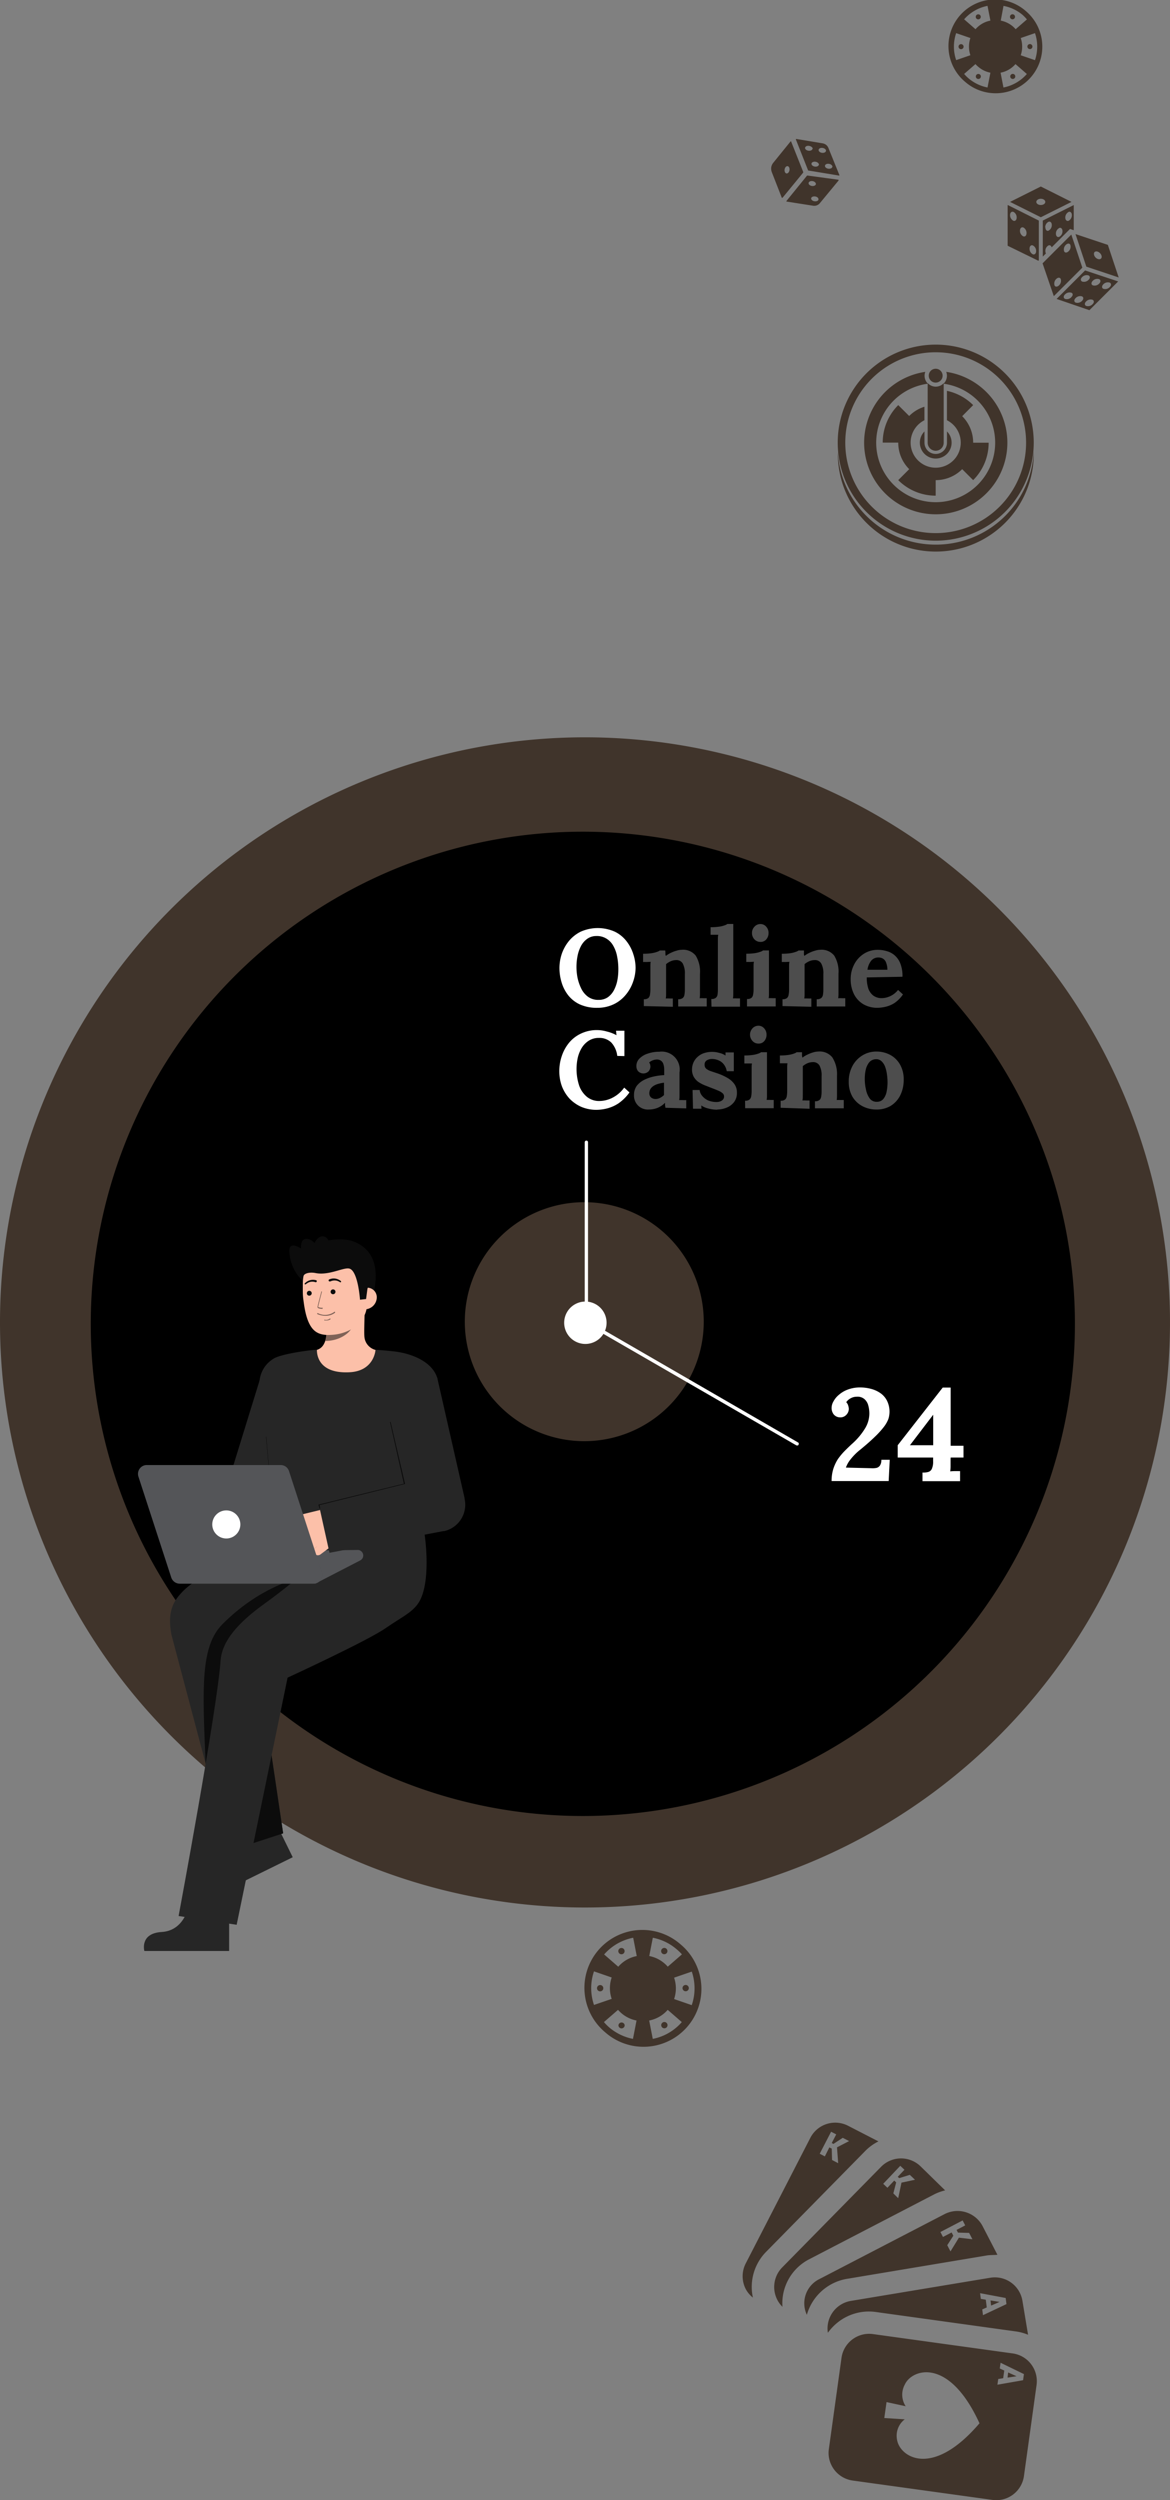 <svg xmlns="http://www.w3.org/2000/svg" xmlns:xlink="http://www.w3.org/1999/xlink" viewBox="0 0 260 555.5"><rect x="0" y="0" width="260" height="555.5" fill="#808080" stroke="none"/><defs><style>.a{fill:none;}.b{fill:#40342b;}.c,.h{fill:#fff;}.d{fill:#4d4d4d;}.e{fill:#262626;}.f,.j{fill:#0c0c0c;}.g{fill:#292a2e;}.h,.l{opacity:0.2;}.h,.j,.l{isolation:isolate;}.i{fill:#fcc0a9;}.j,.k{opacity:0.52;}.l{fill:#0a0a0a;}.m{clip-path:url(#a);}.n{clip-path:url(#b);}</style><clipPath id="a" transform="translate(0 0.01)"><rect class="a" x="184.74" y="76.57" width="46.4" height="46.4"/></clipPath><clipPath id="b" transform="translate(0 0.01)"><rect class="a" x="170.21" y="29.61" width="17.47" height="17.47" transform="translate(113.47 209.25) rotate(-81.13)"/></clipPath></defs><path class="b" d="M130,423.81a130,130,0,1,0-130-130A130,130,0,0,0,130,423.81Z" transform="translate(0 0.01)"/><path d="M129.52,403.48A109.35,109.35,0,1,0,20.17,294.14,109.34,109.34,0,0,0,129.52,403.48Z" transform="translate(0 0.01)"/><path class="b" d="M129.84,320.2a26.55,26.55,0,1,0-26.55-26.55A26.55,26.55,0,0,0,129.84,320.2Z" transform="translate(0 0.01)"/><path class="c" d="M132.25,298.07a4.71,4.71,0,1,0-6.34-2A4.71,4.71,0,0,0,132.25,298.07Z" transform="translate(0 0.01)"/><path class="c" d="M177.28,321.15a.24.24,0,0,1-.14,0l-.14,0-46.87-27.08a.41.41,0,0,1-.14-.15.46.46,0,0,1-.05-.2l0-39.92a.39.39,0,0,1,.11-.28.36.36,0,0,1,.52,0,.39.39,0,0,1,.1.28l0,39.68,46.67,27a.33.33,0,0,1,.15.16.46.46,0,0,1,0,.23.43.43,0,0,1-.09.21A.3.3,0,0,1,177.28,321.15Z" transform="translate(0 0.01)"/><path class="c" d="M184.8,329.06a8.94,8.94,0,0,1,.38-2.7,9.52,9.52,0,0,1,1-2.15,14,14,0,0,1,1.46-1.77c.54-.55,1.09-1.08,1.65-1.6a15,15,0,0,0,3-3.57,6.43,6.43,0,0,0,.9-3.17,6.73,6.73,0,0,0-.23-1.8,2.83,2.83,0,0,0-.84-1.43,2.32,2.32,0,0,0-1.71-.55,2.78,2.78,0,0,0-1.43.38,2.72,2.72,0,0,0-.93.84,1.67,1.67,0,0,1,.44.76,2.62,2.62,0,0,1,.14.75,2,2,0,0,1-.2.79,2,2,0,0,1-.64.75,1.75,1.75,0,0,1-1.13.32,1.86,1.86,0,0,1-1.4-.67,2.31,2.31,0,0,1-.46-1.45,2.92,2.92,0,0,1,.41-1.42,4.86,4.86,0,0,1,1.22-1.48,6.28,6.28,0,0,1,2-1.17,7.73,7.73,0,0,1,2.73-.46,9.41,9.41,0,0,1,2.3.29,6.62,6.62,0,0,1,2.12.93,4.56,4.56,0,0,1,1.51,1.69,5.46,5.46,0,0,1,.32,4.12,7,7,0,0,1-1,1.74,19,19,0,0,1-1.95,2.15c-.83.82-1.91,1.77-3.22,2.85a13,13,0,0,0-2.36,2.38,5.93,5.93,0,0,0-.9,1.66l5.7.14a4.31,4.31,0,0,0,1.13-.08,1.31,1.31,0,0,0,.76-.56,2.25,2.25,0,0,0,.29-1.24h1.86l-.24,4.73Z" transform="translate(0 0.01)"/><path class="c" d="M211.24,324.3c0,.52,0,1,0,1.51s-.05.85-.08,1.1a10,10,0,0,1,1.19-.06l1,0v2.24H205v-1.92h.18a3.75,3.75,0,0,0,1.13-.14,1.25,1.25,0,0,0,.76-.67,3.9,3.9,0,0,0,.29-1.71v-.82h-7.87v-2.73l10-12.81h1.77v12.93h2.85v2.61h-2.85Zm-3.89-9.94-5.14,6.74,5.17,0,0-6.77Z" transform="translate(0 0.01)"/><path class="c" d="M132.74,223.91a9,9,0,0,1-3.92-.77,7.1,7.1,0,0,1-2.59-2.06,8.69,8.69,0,0,1-1.45-2.88,11.07,11.07,0,0,1-.46-3.15,10.06,10.06,0,0,1,.5-3.07,9.42,9.42,0,0,1,1.58-2.88,8,8,0,0,1,2.66-2.11,9.31,9.31,0,0,1,7.55,0,7.33,7.33,0,0,1,2.62,2.13,8.92,8.92,0,0,1,1.5,2.86,9.78,9.78,0,0,1,.51,3.07,9.46,9.46,0,0,1-.53,3,9,9,0,0,1-1.58,2.88,7.86,7.86,0,0,1-2.64,2.14A8.29,8.29,0,0,1,132.74,223.91Zm.27-1.76a3.53,3.53,0,0,0,2.1-.61,4.57,4.57,0,0,0,1.36-1.62,8,8,0,0,0,.73-2.16,13.12,13.12,0,0,0,.21-2.3,14.43,14.43,0,0,0-.29-3.05,7.45,7.45,0,0,0-.89-2.37,4.26,4.26,0,0,0-1.55-1.55,4,4,0,0,0-2.18-.53,3.41,3.41,0,0,0-2.08.68,4.56,4.56,0,0,0-1.36,1.64,8.11,8.11,0,0,0-.73,2.18,12.5,12.5,0,0,0,0,4.72,10.15,10.15,0,0,0,.82,2.42,4.87,4.87,0,0,0,1.5,1.84A3.8,3.8,0,0,0,133,222.15Z" transform="translate(0 0.01)"/><path class="d" d="M143.07,223.53V222a1.48,1.48,0,0,0,1-.26,1.27,1.27,0,0,0,.36-.75,6.54,6.54,0,0,0,.1-1.14v-4.07c0-.29,0-.61,0-1s0-.73.07-1.09l-.92.05a7.37,7.37,0,0,0-.77,0v-1.84a12.67,12.67,0,0,0,1.89-.12,6.23,6.23,0,0,0,1.21-.3,2.27,2.27,0,0,0,.63-.31h1.18a2.48,2.48,0,0,1,.05.46v.29c0,.08,0,.23.1.46a5.48,5.48,0,0,1,1.11-.68,6.5,6.5,0,0,1,1.26-.48,3.84,3.84,0,0,1,1.11-.2,3.6,3.6,0,0,1,3.15,1.29,6.84,6.84,0,0,1,.95,4.06v3.25c0,.22,0,.55,0,1s0,.79-.07,1.16a7.85,7.85,0,0,1,.87,0c.31,0,.54,0,.7,0v1.84h-6.34V222a1.48,1.48,0,0,0,1-.26,1.19,1.19,0,0,0,.39-.75,6.59,6.59,0,0,0,.09-1.14l0-3.44a4.62,4.62,0,0,0-.46-2.32,1.57,1.57,0,0,0-1.5-.78,2.91,2.91,0,0,0-1.21.27,4.27,4.27,0,0,0-1,.63v5.47c0,.22,0,.55,0,1s0,.79-.07,1.16a7.3,7.3,0,0,1,.84,0c.33,0,.57,0,.73,0v1.84Zm15-1.58a1.46,1.46,0,0,0,1-.26,1.19,1.19,0,0,0,.39-.75,7.92,7.92,0,0,0,.07-1.14v-10c0-.29,0-.62,0-1s0-.76.08-1.12l-.92,0-.78,0V206a12.3,12.3,0,0,0,1.89-.12,5.5,5.5,0,0,0,1.21-.29,2,2,0,0,0,.63-.31h1.31v14.38c0,.22,0,.55,0,1s0,.79-.07,1.16a8.14,8.14,0,0,1,.87,0c.31,0,.54,0,.7,0v1.84h-6.34Zm7.93,0a1.46,1.46,0,0,0,1-.26,1.27,1.27,0,0,0,.36-.75,5.69,5.69,0,0,0,.1-1.14v-4c0-.29,0-.62,0-1s0-.76.08-1.12l-.92.05a7.59,7.59,0,0,0-.78,0v-1.84a12.67,12.67,0,0,0,1.89-.12,6,6,0,0,0,1.21-.3,2,2,0,0,0,.63-.31h1.31v8.45c0,.22,0,.55,0,1s0,.79-.07,1.16a7.34,7.34,0,0,1,.85,0c.32,0,.56,0,.72,0v1.84H166Zm3-12.68a1.8,1.8,0,0,1-1.36-.58,2,2,0,0,1-.53-1.41,1.92,1.92,0,0,1,.56-1.4,1.73,1.73,0,0,1,1.3-.58,1.63,1.63,0,0,1,1.29.58,2,2,0,0,1,.53,1.4,2.11,2.11,0,0,1-.49,1.41A1.61,1.61,0,0,1,169,209.27Zm4.89,14.26V222a1.46,1.46,0,0,0,1-.26,1.27,1.27,0,0,0,.36-.75,5.69,5.69,0,0,0,.1-1.14v-4.07c0-.29,0-.61,0-1s0-.73.08-1.09l-.92.05a7.59,7.59,0,0,0-.78,0v-1.84a12.67,12.67,0,0,0,1.89-.12,6,6,0,0,0,1.21-.3,2,2,0,0,0,.63-.31h1.19a3.38,3.38,0,0,1,0,.46v.29c0,.08,0,.23.1.46a5.48,5.48,0,0,1,1.11-.68,6.5,6.5,0,0,1,1.26-.48,3.85,3.85,0,0,1,1.12-.2,3.59,3.59,0,0,1,3.14,1.29,6.84,6.84,0,0,1,.95,4.06v3.25c0,.22,0,.55,0,1s0,.79-.07,1.16a8.14,8.14,0,0,1,.87,0c.31,0,.54,0,.71,0v1.84h-6.35V222a1.46,1.46,0,0,0,1-.26,1.19,1.19,0,0,0,.39-.75,6.59,6.59,0,0,0,.09-1.14l0-3.44a4.51,4.51,0,0,0-.46-2.32,1.57,1.57,0,0,0-1.5-.78,3,3,0,0,0-1.21.27,4,4,0,0,0-1,.63v5.47c0,.22,0,.55,0,1s0,.79-.07,1.16a7.34,7.34,0,0,1,.85,0c.32,0,.56,0,.72,0v1.84Zm21.13.38a6.12,6.12,0,0,1-3.12-.77,5.47,5.47,0,0,1-2.11-2.23,7.33,7.33,0,0,1-.75-3.41,6.89,6.89,0,0,1,.75-3.17,6.07,6.07,0,0,1,2.11-2.38,5.63,5.63,0,0,1,3.19-.92,6.71,6.71,0,0,1,2,.3,4.35,4.35,0,0,1,1.74.94,4.56,4.56,0,0,1,1.26,1.84,7.45,7.45,0,0,1,.46,2.9l-7.94.15a8.15,8.15,0,0,0,.31,2.35,3.42,3.42,0,0,0,1.09,1.64,3.07,3.07,0,0,0,2,.61,4.21,4.21,0,0,0,1.09-.17,4.64,4.64,0,0,0,1.26-.56,4.73,4.73,0,0,0,1.21-1.09l1.09,1a7.28,7.28,0,0,1-1.86,1.89,6.42,6.42,0,0,1-2,.85A8.5,8.5,0,0,1,195.05,223.91Zm-2.28-8.45h4.46a4.34,4.34,0,0,0-.29-1.59,1.66,1.66,0,0,0-.68-.87,1.89,1.89,0,0,0-1-.27,2,2,0,0,0-1.67.77A4.16,4.16,0,0,0,192.77,215.46Z" transform="translate(0 0.01)"/><path class="c" d="M137.17,234.6a5.28,5.28,0,0,0-1.35-3,3.78,3.78,0,0,0-2.72-1,4.08,4.08,0,0,0-2.2.58,5,5,0,0,0-1.57,1.55,7.62,7.62,0,0,0-.92,2.2,11.78,11.78,0,0,0,.29,6.25,5.7,5.7,0,0,0,1.74,2.52,4.27,4.27,0,0,0,2.76.92,6.51,6.51,0,0,0,3-.78,7.16,7.16,0,0,0,2.51-2.2l1.17,1.07a9.86,9.86,0,0,1-2.5,2.47,8.44,8.44,0,0,1-2.56,1.11,10.11,10.11,0,0,1-2.23.29,8.64,8.64,0,0,1-3.39-.65,8.41,8.41,0,0,1-2.64-1.84,8.75,8.75,0,0,1-1.69-2.74,9.66,9.66,0,0,1-.58-3.39,10.27,10.27,0,0,1,.53-3.27,9.31,9.31,0,0,1,1.57-2.93,7.59,7.59,0,0,1,2.67-2.1,8.06,8.06,0,0,1,3.7-.8,7.63,7.63,0,0,1,2.06.31A8.67,8.67,0,0,1,137,230l-.1-1h1.86v5.64Z" transform="translate(0 0.01)"/><path class="d" d="M147.86,246.12c0-.22-.06-.41-.07-.55s0-.35,0-.56a4.91,4.91,0,0,1-1.74,1.16,5.28,5.28,0,0,1-1.87.34,3.07,3.07,0,0,1-3.29-3.22,3.43,3.43,0,0,1,.58-2A4.68,4.68,0,0,1,143,240a8.83,8.83,0,0,1,2.18-.8,12.47,12.47,0,0,1,2.42-.33v-1.26a3.69,3.69,0,0,0-.17-1.14,1.47,1.47,0,0,0-.54-.8,1.57,1.57,0,0,0-1-.27,2.8,2.8,0,0,0-.89.2,2.1,2.1,0,0,0-.75.48,1,1,0,0,1,.24.49,2.37,2.37,0,0,1,.05.43,1.77,1.77,0,0,1-.39,1,1.64,1.64,0,0,1-2.35,0,1.74,1.74,0,0,1-.38-1.13,2.3,2.3,0,0,1,.67-1.67,4.5,4.5,0,0,1,1.87-1.12,7.72,7.72,0,0,1,2.56-.41,4,4,0,0,1,4.48,4.62v1.41c0,.39,0,.77,0,1.16v1.4c0,.23,0,.55,0,1s0,.79-.07,1.16a8.19,8.19,0,0,1,.87,0l.7,0v1.84Zm-.27-5.57a7.25,7.25,0,0,0-1.28.25,3.84,3.84,0,0,0-1.07.46,2.34,2.34,0,0,0-.7.7,1.78,1.78,0,0,0-.24.92,1.17,1.17,0,0,0,.44,1,1.61,1.61,0,0,0,.94.29,2.19,2.19,0,0,0,1-.25,3.54,3.54,0,0,0,.87-.62v-2.72Zm11.8,6a7.7,7.7,0,0,1-2-.27,4.59,4.59,0,0,1-1.55-.67l.05.72H154l-.1-4.16h1.58a2.34,2.34,0,0,0,.58,1.33,3.61,3.61,0,0,0,1.33,1,4.9,4.9,0,0,0,1.84.34,2.43,2.43,0,0,0,.77-.12,1.44,1.44,0,0,0,.63-.39,1,1,0,0,0,.27-.7.92.92,0,0,0-.34-.75,3.32,3.32,0,0,0-.94-.56c-.41-.18-.92-.38-1.53-.61l-1.53-.6a8.52,8.52,0,0,1-1.4-.75,3.75,3.75,0,0,1-1-1.12,3.34,3.34,0,0,1-.38-1.64,3.88,3.88,0,0,1,.26-1.38,3.46,3.46,0,0,1,.83-1.26,4,4,0,0,1,1.4-.92,5.75,5.75,0,0,1,3.53-.12,4,4,0,0,1,1.43.6v-.7h1.84V238H161.5a3.31,3.31,0,0,0-.61-1.46,2.83,2.83,0,0,0-1.13-.92,3.7,3.7,0,0,0-1.58-.34,2.15,2.15,0,0,0-1.11.3,1.06,1.06,0,0,0-.49,1,1.11,1.11,0,0,0,.39.89A3.44,3.44,0,0,0,158,238l1.5.5a11.91,11.91,0,0,1,2.18,1,4.68,4.68,0,0,1,1.52,1.36,3.2,3.2,0,0,1,.56,1.91,3.32,3.32,0,0,1-.63,2.08,3.89,3.89,0,0,1-1.65,1.24A5.57,5.57,0,0,1,159.39,246.51Zm6.18-2a1.39,1.39,0,0,0,1-.27,1.22,1.22,0,0,0,.37-.75,6.59,6.59,0,0,0,.09-1.14v-4c0-.3,0-.63,0-1s0-.76.07-1.11l-.92,0-.77,0V234.5a12.44,12.44,0,0,0,1.88-.12,6.14,6.14,0,0,0,1.21-.29,2.26,2.26,0,0,0,.63-.31h1.31v8.44c0,.23,0,.55,0,1s0,.79-.08,1.16a7.46,7.46,0,0,1,.85,0l.73,0v1.84h-6.35Zm3-12.69a1.73,1.73,0,0,1-1.35-.58,2.07,2.07,0,0,1,0-2.81,1.78,1.78,0,0,1,1.31-.58,1.66,1.66,0,0,1,1.28.58,2,2,0,0,1,.53,1.41,2.12,2.12,0,0,1-.48,1.4A1.6,1.6,0,0,1,168.6,231.86Zm4.9,14.26v-1.57a1.38,1.38,0,0,0,1-.27,1.22,1.22,0,0,0,.37-.75,6.59,6.59,0,0,0,.09-1.14v-4.06c0-.29,0-.62,0-1s0-.74.07-1.09l-.92,0-.77,0V234.5a12.44,12.44,0,0,0,1.88-.12,6.14,6.14,0,0,0,1.21-.29,2.26,2.26,0,0,0,.63-.31h1.19a3.85,3.85,0,0,1,0,.46v.29c0,.08.05.23.1.46a5.06,5.06,0,0,1,1.11-.68,7.28,7.28,0,0,1,1.26-.49,3.8,3.8,0,0,1,1.11-.19,3.62,3.62,0,0,1,3.15,1.28A6.88,6.88,0,0,1,186,239v3.24c0,.23,0,.55,0,1s0,.79-.07,1.16a8,8,0,0,1,.87,0l.7,0v1.84H181.1v-1.57a1.42,1.42,0,0,0,1-.27,1.18,1.18,0,0,0,.38-.75,5.69,5.69,0,0,0,.1-1.14l0-3.43a4.66,4.66,0,0,0-.46-2.33,1.61,1.61,0,0,0-1.51-.77,3.14,3.14,0,0,0-1.21.26,4.42,4.42,0,0,0-1,.63v5.47c0,.23,0,.55,0,1s0,.79-.08,1.16a7.58,7.58,0,0,1,.85,0l.73,0v1.84Zm21.32.39a6.6,6.6,0,0,1-3.15-.75,5.64,5.64,0,0,1-2.23-2.13,6.57,6.57,0,0,1-.8-3.29,7.17,7.17,0,0,1,.83-3.51,6.07,6.07,0,0,1,2.22-2.35,5.78,5.78,0,0,1,3.05-.85,6.44,6.44,0,0,1,3.13.75,5.52,5.52,0,0,1,2.18,2.16,6.52,6.52,0,0,1,.8,3.31,7.58,7.58,0,0,1-.78,3.54,5.77,5.77,0,0,1-2.13,2.32A6,6,0,0,1,194.82,246.51Zm.09-1.72a1.77,1.77,0,0,0,1.46-.68,3.78,3.78,0,0,0,.7-1.64,10.45,10.45,0,0,0,.19-2,12.5,12.5,0,0,0-.14-1.82,7.42,7.42,0,0,0-.41-1.67,3.2,3.2,0,0,0-.8-1.21,1.64,1.64,0,0,0-1.21-.44,2,2,0,0,0-1.5.68,4.08,4.08,0,0,0-.78,1.65,9.5,9.5,0,0,0-.22,2,10.81,10.81,0,0,0,.27,2.42,5,5,0,0,0,.85,2A1.86,1.86,0,0,0,194.91,244.79Z" transform="translate(0 0.01)"/><path class="e" d="M41.88,423.69s-1,5.27-5.94,5.56-3.86,4.22-3.86,4.22H50.92v-9.41Z" transform="translate(0 0.01)"/><path class="e" d="M52.63,407.85S54,413,49.75,415.46s-1.6,5.5-1.6,5.5l16.9-8.32-4.15-8.45Z" transform="translate(0 0.01)"/><path class="e" d="M50.84,411.27,38.1,363.21c-1-5.31.49-7.61,2.73-9.85,3.94-3.92,20.26-12.28,20.26-12.28L80.66,341c5.2,0,10.3,5.12,10.3,10.31s-5.28,9.6-10.47,9.6l-24.11,2.4,6.54,44Z" transform="translate(0 0.01)"/><path class="f" d="M62.92,407.34,60.35,390l-13,7.95,3.53,13.31Z" transform="translate(0 0.01)"/><path class="f" d="M65.87,350.8s-8.23,1.84-16.38,10c-4.94,4.94-4.53,13.88-3.79,31.08l8.09-12,8.88-16Z" transform="translate(0 0.01)"/><path class="e" d="M94.37,341,81.07,341v.17H77S67,350.41,58.84,356.26c-5.91,4.25-9.51,8.3-9.82,12.72-.76,10.77-9.33,56.72-9.33,56.72l12.9,1.95,11.32-54.91s17.7-8.15,21.79-11c3.85-2.68,6.58-3.71,7.85-6.63C95.76,350.08,94.37,341,94.37,341Z" transform="translate(0 0.01)"/><path class="g" d="M79.45,344.37l-21.57.28L70,351.88l10.07-5.2a1.31,1.31,0,0,0,.55-.59,1.22,1.22,0,0,0,.06-.8,1.24,1.24,0,0,0-.45-.67A1.16,1.16,0,0,0,79.45,344.37Z" transform="translate(0 0.01)"/><path class="h" d="M79.45,344.37l-21.57.28L70,351.88l10.07-5.2a1.31,1.31,0,0,0,.55-.59,1.22,1.22,0,0,0,.06-.8,1.24,1.24,0,0,0-.45-.67A1.16,1.16,0,0,0,79.45,344.37Z" transform="translate(0 0.01)"/><path class="e" d="M58,305.68l-6.1,19.76-12.22,16,7.14,8.19,14.53-16.22a5,5,0,0,0,1.53-2l.22-.55,8.4-20.31Z" transform="translate(0 0.01)"/><path class="f" d="M67.41,284.7a9.55,9.55,0,0,1-3.07-6.13c-.47-3.31,2.58-1.16,2.58-1.16s-.32-2.39,1.42-2.15S71.05,278,71.05,278" transform="translate(0 0.01)"/><path class="f" d="M77.32,275.54s8.61.92,5.5,12.6l-.76.05-1.55.11" transform="translate(0 0.01)"/><path class="i" d="M68.85,300.34s.46,7,8.56,6.36c5.61-.42,7.61-6.37,7.74-6.37-.6-.13-1.35-.33-1.65-.39a3.33,3.33,0,0,1-1.68-1,3.26,3.26,0,0,1-.82-1.77c-.17-1,.11-6,0-7.05l-8.62,1.93c.12,2.11,1,7-2,7.88C69.93,300.08,69.4,300.21,68.85,300.34Z" transform="translate(0 0.01)"/><path class="j" d="M72.29,297.93a5.5,5.5,0,0,0,.26-1.33,14.06,14.06,0,0,0,0-3.11,9.45,9.45,0,0,0,4.76-2.09c.16.59,1,3.17.79,3.73C77.59,296.2,75.43,297.93,72.29,297.93Z" transform="translate(0 0.01)"/><path class="i" d="M74.07,296.55c3.4-.3,7.47-2.45,7.53-7.06l.05-4.16c.06-4.62-2.32-8.39-6.66-8.44s-7.64,3.64-7.7,8.25l0,1.85a13.36,13.36,0,0,0,.14,1.89c.22,1.66.57,4.18,1.69,5.88S71.9,296.75,74.07,296.55Z" transform="translate(0 0.01)"/><path class="j" d="M72.49,292.34a4.61,4.61,0,0,1-2-.39l0-.06a.14.14,0,0,1,0-.09.1.1,0,0,1,.06-.05h.08a3.49,3.49,0,0,0,3.62-.25l.06-.05a.14.14,0,0,1,.09,0,.1.1,0,0,1,.06.05.1.1,0,0,1,0,.09.07.07,0,0,1,0,.06l0,0A3.32,3.32,0,0,1,72.49,292.34Z" transform="translate(0 0.01)"/><path class="j" d="M72.53,293.38h-.38a.2.2,0,0,1-.08,0,.24.24,0,0,1,0-.08.12.12,0,0,1,0-.08.11.11,0,0,1,.08,0,1.35,1.35,0,0,0,.6,0,1.5,1.5,0,0,0,.54-.26.13.13,0,0,1,.07,0,.12.12,0,0,1,.08,0,.09.09,0,0,1,0,.07.11.11,0,0,1,0,.08A1.52,1.52,0,0,1,72.53,293.38Z" transform="translate(0 0.01)"/><path class="f" d="M68.73,287.87a.54.54,0,1,0-.54-.53A.53.53,0,0,0,68.73,287.87Z" transform="translate(0 0.01)"/><path class="f" d="M74,287.55a.54.54,0,1,0-.53-.54A.54.54,0,0,0,74,287.55Z" transform="translate(0 0.01)"/><path class="i" d="M81.31,290.89a2.69,2.69,0,0,0,2.42-2.7,2.12,2.12,0,0,0-2.36-2.08l-.69.88-.51,3.89Z" transform="translate(0 0.01)"/><path class="f" d="M80,288.77s-.44-6.53-2.42-6.93c-1.32-.27-4.51,1.6-7.48,1-1.29-.25-2.52.07-2.65.68a7.19,7.19,0,0,1,1.18-5.88c1.61-2.1,6.9-2.7,9.3-2,6.66,1.91,3.72,10.73,3.72,10.73l-.3,2.25Z" transform="translate(0 0.01)"/><g class="k"><path class="f" d="M71.7,290.8h0c-.43,0-1.14-.06-1.14-.38s.76-3.1.84-3.43l0-.05a.08.08,0,0,1,.08,0,.07.07,0,0,1,.06,0,.12.12,0,0,1,0,.08c-.33,1.26-.83,3.19-.83,3.37a1.93,1.93,0,0,0,.92.16.11.11,0,0,1,.08,0,.11.11,0,0,1,0,.07.11.11,0,0,1,0,.08.13.13,0,0,1-.07,0Z" transform="translate(0 0.01)"/></g><path class="f" d="M70.25,284.44a2.46,2.46,0,0,0-1.37,0,2.29,2.29,0,0,0-.62.27,2.66,2.66,0,0,0-.52.42.15.15,0,0,0,0,.22.12.12,0,0,0,.1,0,.15.15,0,0,0,.11,0h0a2.21,2.21,0,0,1,.48-.34,1.7,1.7,0,0,1,.53-.2,2.13,2.13,0,0,1,1.12.06h0a.22.22,0,0,0,.18,0,.24.24,0,0,0,.12-.14.19.19,0,0,0,0-.18.22.22,0,0,0-.13-.12Z" transform="translate(0 0.01)"/><path class="f" d="M73.41,284.71a2.09,2.09,0,0,1,1.1-.21,1.69,1.69,0,0,1,.55.12,2.33,2.33,0,0,1,.52.27h0a.14.14,0,0,0,.11,0,.17.17,0,0,0,.1-.06.13.13,0,0,0,0-.12.15.15,0,0,0-.06-.1,2.57,2.57,0,0,0-.57-.35,2.45,2.45,0,0,0-2,0,.22.22,0,0,0-.12.13.28.28,0,0,0,0,.18.22.22,0,0,0,.13.12.19.19,0,0,0,.18,0h0Z" transform="translate(0 0.01)"/><path class="f" d="M73.19,277.71c.3-1.44-.24-2.77-1.22-3s-2,.79-2.31,2.23.24,2.77,1.22,3S72.89,279.15,73.19,277.71Z" transform="translate(0 0.01)"/><path class="e" d="M58.78,315.67c.25,3,2.06,21.71,2.31,25.41H94.35c.19-3.33,1.05-17.91,1.77-24.42.7-6.22,1.67-9.05.87-11-1.41-3.41-5.88-4.93-8.91-5.34-1.85-.25-4.63-.43-4.63-.43s-.24,4.76-5.85,5c-7.65.36-7.14-5-7.18-5-1.23,0-8,.9-9.66,2a6.46,6.46,0,0,0-3.11,5.61C57.61,309.76,58.49,312.27,58.78,315.67Z" transform="translate(0 0.01)"/><path class="f" d="M60.46,333.7l-.06,0a.09.09,0,0,1,0-.06L59.11,319.2v0s0,0,0,0l0,0h.07l0,0,0,0s0,0,0,0l1.26,14.41v0l0,0,0,0h0Z" transform="translate(0 0.01)"/><path class="i" d="M62.88,342.08l4.56-3.71-.77.22a1.06,1.06,0,0,1-.74-.09,1,1,0,0,1-.48-.57.91.91,0,0,1,0-.4,1,1,0,0,1,.12-.37,1,1,0,0,1,.27-.3.88.88,0,0,1,.35-.17l9.6-2.33.82,3.06a4.88,4.88,0,0,1-.09,2.88,5,5,0,0,1-1.69,2.34l-3.56,2.68a1,1,0,0,1-1.27,0,1.1,1.1,0,0,1-.31-.53,1,1,0,0,1,.07-.61l0,0,0,0a0,0,0,0,1,0,0v0l-.65.5a1,1,0,0,1-.72.21,1,1,0,0,1-.67-.33,1,1,0,0,1-.23-.63,1,1,0,0,1,.23-.63h0l-.27.21a1,1,0,0,1-.64.21,1,1,0,0,1-.63-.24,1,1,0,0,1-.33-.65A1,1,0,0,1,66,342h0L64,343.51a.9.9,0,0,1-.32.17,1.1,1.1,0,0,1-.36,0,1,1,0,0,1-.34-.1.92.92,0,0,1-.28-.24.94.94,0,0,1-.17-.31,1.1,1.1,0,0,1,0-.36,1.08,1.08,0,0,1,.1-.35.92.92,0,0,1,.24-.28Z" transform="translate(0 0.01)"/><path class="l" d="M66.06,342h0l1.83-1.52a.15.15,0,0,0,0-.07.14.14,0,0,0,0-.06.09.09,0,0,0-.06,0,.08.08,0,0,0-.07,0L66,341.87a.05.05,0,0,0,0,.05.07.07,0,0,0,0,.06.1.1,0,0,0,0,0Z" transform="translate(0 0.01)"/><path class="l" d="M67.67,343.17h0L69.15,342l0-.06a.11.11,0,0,0,0-.06l-.06,0-.07,0L67.58,343s0,0,0,.06a.13.13,0,0,0,0,.06.1.1,0,0,0,0,0Z" transform="translate(0 0.01)"/><path class="l" d="M69.79,344.16h0l.67-.58,0,0a0,0,0,0,0,0,0v0l0,0,0,0H70.4l0,0-.67.58a.05.05,0,0,0,0,.05.09.09,0,0,0,.06.1Z" transform="translate(0 0.01)"/><path class="e" d="M103.24,333l0-.16L97.14,306l-12,2.72,4.73,21-19,4.66L73.22,345l25.29-4.82.2,0a6,6,0,0,0,3.75-2.65,6,6,0,0,0,.84-2.19A5.76,5.76,0,0,0,103.24,333Z" transform="translate(0 0.01)"/><path class="f" d="M70.79,334.35a.09.09,0,0,1,0-.07.09.09,0,0,1,.06,0l18.9-4.64L86.68,316a.15.15,0,0,1,0-.07l.06,0a.12.12,0,0,1,.08,0,.09.09,0,0,1,0,.06L90,329.65a.09.09,0,0,1,0,.07.09.09,0,0,1-.06,0L71,334.4s.13.55.16.74a.07.07,0,0,1,0,.07.09.09,0,0,1-.06,0,.07.07,0,0,1-.06,0,.09.09,0,0,1,0-.06C70.93,335,70.79,334.35,70.79,334.35Z" transform="translate(0 0.01)"/><path class="g" d="M71.53,349.31l-7.3-22.44a2,2,0,0,0-.71-1,2,2,0,0,0-1.16-.37H32.63a1.94,1.94,0,0,0-1.59.81,2,2,0,0,0-.35.84,2,2,0,0,0,.07.92l7.3,22.43a2,2,0,0,0,1.87,1.36H69.66a1.94,1.94,0,0,0,.89-.21,2,2,0,0,0,.7-.6,2,2,0,0,0,.28-1.76Z" transform="translate(0 0.01)"/><path class="h" d="M71.53,349.31l-7.3-22.44a2,2,0,0,0-.71-1,2,2,0,0,0-1.16-.37H32.63a1.94,1.94,0,0,0-1.59.81,2,2,0,0,0-.35.84,2,2,0,0,0,.07.92l7.3,22.43a2,2,0,0,0,1.87,1.36H69.66a1.94,1.94,0,0,0,.89-.21,2,2,0,0,0,.7-.6,2,2,0,0,0,.28-1.76Z" transform="translate(0 0.01)"/><path class="c" d="M50.29,341.82a3.12,3.12,0,1,0-3.12-3.12A3.12,3.12,0,0,0,50.29,341.82Z" transform="translate(0 0.01)"/><path class="b" d="M167.31,510.48a11.11,11.11,0,0,1,2.95-10.18l22-22.38a10.85,10.85,0,0,1,2.95-2.14l-6.78-3.49a6.22,6.22,0,0,0-8.34,2.67l-14.37,27.93a6.23,6.23,0,0,0,0,5.7A6,6,0,0,0,167.31,510.48Zm17.59-30.57-.07-2.53-.53-.27-1,2-1.14-.59,2.53-4.89,1.14.59-1,1.92.38.2,2.07-1.36,1.41.73L186,477.1l.26,3.52Z" transform="translate(0 0.01)"/><path class="b" d="M204.58,481.33a6.21,6.21,0,0,0-8.76.07l-22,22.38a6.21,6.21,0,0,0-1.08,7.21,6,6,0,0,0,1.14,1.54v0A11,11,0,0,1,179.75,502l27.88-14.47a11.33,11.33,0,0,1,2.4-.87Zm-6.06,6,.63-2.44-.43-.41-1.52,1.6-.93-.88,3.79-4,.93.88-1.49,1.56.32.3,2.36-.73,1.15,1.09-3,.64-.73,3.46Z" transform="translate(0 0.01)"/><path class="b" d="M209.91,491.93,182,506.41a6,6,0,0,0-2.7,7.9,11.23,11.23,0,0,1,8.93-8l31-5.18c.8-.13,1.42-.08,2.42-.16l-3.37-6.51A6.3,6.3,0,0,0,209.91,491.93Zm1.31,8.29-.72-1.38,1.35-2.1-.38-.73-1.92,1-.57-1.1,4.94-2.57.57,1.1-1.92,1,.31.6,2.48.07.73,1.41-3-.35Z" transform="translate(0 0.01)"/><path class="b" d="M220.07,506.07l-31,5.15a6.21,6.21,0,0,0-5.1,7.08,11.6,11.6,0,0,1,2.39-2.46,11.1,11.1,0,0,1,8.25-2.16L225.74,518a11,11,0,0,1,2.72.74l-1.26-7.58a6.21,6.21,0,0,0-7.13-5.09Zm-1.63,8.32-.16-1.28,1-.44-.22-1.72-1.1-.18-.16-1.27,5.68,1.07.18,1.36Z" transform="translate(0 0.01)"/><path class="b" d="M220.24,512.26l1.88-.82v0l-2-.32Z" transform="translate(0 0.01)"/><path class="b" d="M227.54,550.16l2.81-20.27a6.22,6.22,0,0,0-5.29-7L194,518.59a6.2,6.2,0,0,0-7,5.29l-2.81,20.26a6.09,6.09,0,0,0,.63,3.69,6.22,6.22,0,0,0,4.65,3.3l31.11,4.31A6.21,6.21,0,0,0,227.54,550.16Zm0-22.68-.19,1.36-5.7,1,.18-1.27,1.1-.17.24-1.71-1-.46.18-1.27Zm-9.85,10.9c-10.51,12.33-17.68,7.51-18.33,3.77a4.57,4.57,0,0,1,1.7-4.62l-4.55-.29.5-3.54,4.25.92a4.72,4.72,0,0,1-.17-4.86C202.69,526.34,210.9,523.65,217.65,538.38Z" transform="translate(0 0.01)"/><path class="b" d="M223.9,528.26l2-.3v0l-1.87-.84Z" transform="translate(0 0.01)"/><path class="b" d="M151.24,432a12.87,12.87,0,1,0-16.74,19.55A12.87,12.87,0,1,0,151.24,432Zm2.49,13.51-3.93-1.36a7.36,7.36,0,0,0,0-4.75l3.93-1.35a11.29,11.29,0,0,1,.58,2.84A11.41,11.41,0,0,1,153.73,445.47Zm-2.21-11.27-3.13,2.72a6.74,6.74,0,0,0-.76-.75,7.23,7.23,0,0,0-3.35-1.62l.79-4.06a11.37,11.37,0,0,1,5.26,2.53A11.06,11.06,0,0,1,151.52,434.2ZM139,431a11.4,11.4,0,0,1,1.71-.47l.79,4.07a7.25,7.25,0,0,0-4.11,2.37l-3.14-2.73A11.57,11.57,0,0,1,139,431ZM132,438l3.93,1.36a7.36,7.36,0,0,0,0,4.75L132,445.46a11.76,11.76,0,0,1-.59-2.84A11.42,11.42,0,0,1,132,438Zm2.2,11.27,3.14-2.72a7.71,7.71,0,0,0,.76.75,7.23,7.23,0,0,0,3.35,1.62l-.79,4.08a11.57,11.57,0,0,1-5.27-2.54A11.14,11.14,0,0,1,134.21,449.27Zm12.56,3.26a11,11,0,0,1-1.7.47l-.8-4.08a7.3,7.3,0,0,0,4.12-2.37l3.13,2.72A11.39,11.39,0,0,1,146.77,452.53Z" transform="translate(0 0.01)"/><path class="b" d="M138.11,434.2a.69.69,0,0,0,.69-.69.7.7,0,1,0-.69.69Z" transform="translate(0 0.01)"/><path class="b" d="M133.36,442.44a.7.7,0,1,0-.69-.69A.69.69,0,0,0,133.36,442.44Z" transform="translate(0 0.01)"/><path class="b" d="M138.13,450.67a.7.7,0,0,0,.69-.7.7.7,0,0,0-1.39,0A.7.7,0,0,0,138.13,450.67Z" transform="translate(0 0.01)"/><path class="b" d="M147.63,450.65a.7.7,0,1,0-.69-.69A.69.69,0,0,0,147.63,450.65Z" transform="translate(0 0.01)"/><path class="b" d="M152.37,442.42a.7.7,0,0,0,.7-.7.7.7,0,1,0-.7.7Z" transform="translate(0 0.01)"/><path class="b" d="M147.61,434.19a.7.7,0,1,0-.69-.69A.69.69,0,0,0,147.61,434.19Z" transform="translate(0 0.01)"/><path class="b" d="M228,2.48a10.36,10.36,0,1,0-13.47,15.74,10.21,10.21,0,0,0,5.15,2.37A10.36,10.36,0,0,0,228,2.48Zm2,10.88-3.17-1.09a5.91,5.91,0,0,0,0-3.83L230,7.35a9.4,9.4,0,0,1,0,6Zm-1.78-9.07-2.52,2.19a7,7,0,0,0-.61-.61,6,6,0,0,0-2.7-1.3L223,1.3a9.22,9.22,0,0,1,4.24,2A9.57,9.57,0,0,1,228.19,4.29ZM218.08,1.67a9.62,9.62,0,0,1,1.37-.38l.64,3.28a5.83,5.83,0,0,0-3.31,1.91l-2.53-2.2A9.33,9.33,0,0,1,218.08,1.67Zm-5.6,5.68,3.16,1.09a6,6,0,0,0,0,3.82l-3.16,1.09a9.29,9.29,0,0,1,0-6Zm1.77,9.07,2.52-2.19a5,5,0,0,0,.62.6,5.83,5.83,0,0,0,2.7,1.31l-.64,3.29a9.33,9.33,0,0,1-4.24-2.05A9.67,9.67,0,0,1,214.25,16.42Zm10.11,2.63a8.94,8.94,0,0,1-1.37.38l-.64-3.29a5.79,5.79,0,0,0,3.31-1.91l2.53,2.2A9.23,9.23,0,0,1,224.36,19.05Z" transform="translate(0 0.01)"/><path class="b" d="M217.39,4.29a.56.56,0,1,0-.56-.56A.56.56,0,0,0,217.39,4.29Z" transform="translate(0 0.01)"/><path class="b" d="M213.57,10.92a.56.56,0,1,0-.56-.56A.56.56,0,0,0,213.57,10.92Z" transform="translate(0 0.01)"/><path class="b" d="M217.4,17.54a.56.56,0,1,0-.55-.55A.56.56,0,0,0,217.4,17.54Z" transform="translate(0 0.01)"/><path class="b" d="M225.06,17.53a.56.56,0,1,0-.56-.55A.55.55,0,0,0,225.06,17.53Z" transform="translate(0 0.01)"/><path class="b" d="M228.87,10.9a.56.56,0,1,0-.56-.56A.56.56,0,0,0,228.87,10.9Z" transform="translate(0 0.01)"/><path class="b" d="M225,4.28a.56.56,0,1,0-.56-.56A.56.56,0,0,0,225,4.28Z" transform="translate(0 0.01)"/><path class="b" d="M234.8,66.41l7.29,2.5,6.39-6.39-7.35-2.44Zm3.28-.39a1.37,1.37,0,0,1-1.4.38c-.39-.18-.4-.64,0-1a1.38,1.38,0,0,1,1.41-.37C238.47,65.18,238.47,65.64,238.08,66Zm2.36.83a1.4,1.4,0,0,1-1.41.37c-.39-.18-.39-.64,0-1a1.39,1.39,0,0,1,1.41-.38C240.82,66,240.83,66.46,240.44,66.85Zm4.75-3.7a1.4,1.4,0,0,1,1.41-.37c.39.18.39.64,0,1a1.37,1.37,0,0,1-1.4.38C244.81,64,244.8,63.54,245.19,63.15Zm-2.35-.77a1.38,1.38,0,0,1,1.41-.37c.39.18.39.64,0,1a1.37,1.37,0,0,1-1.4.38C242.46,63.23,242.45,62.77,242.84,62.38Zm-.06,4.21c.39.18.39.64,0,1a1.38,1.38,0,0,1-1.41.37c-.39-.18-.39-.64,0-1A1.39,1.39,0,0,1,242.78,66.59Zm-.89-5.41c.39.18.4.64,0,1a1.4,1.4,0,0,1-1.41.37c-.39-.18-.39-.64,0-1A1.4,1.4,0,0,1,241.89,61.18Z" transform="translate(0 0.01)"/><path class="b" d="M248.6,61.64l-2.41-7.24L239,52l2.41,7.24ZM243.23,56c.27-.27.81-.17,1.21.23s.5.94.23,1.21-.81.17-1.21-.23S243,56.24,243.23,56Z" transform="translate(0 0.01)"/><path class="b" d="M231.29,41.43l-6.83,3.42,6.83,3.41,6.82-3.41Zm0,4.11c-.57,0-1-.31-1-.69s.46-.7,1-.7,1,.31,1,.7S231.85,45.54,231.29,45.54Z" transform="translate(0 0.01)"/><path class="b" d="M233,54.52c.33-.13.6.07.7.43l4.08-4.09.83.28V45.55L231.73,49V57l.7-.7a.91.91,0,0,1-.12-.49A1.37,1.37,0,0,1,233,54.52Zm4.46-7.45c.4-.15.73.17.73.72a1.4,1.4,0,0,1-.73,1.26c-.4.14-.73-.18-.73-.72A1.39,1.39,0,0,1,237.5,47.07Zm-2.08,3.57c.4-.15.73.18.73.72a1.39,1.39,0,0,1-.73,1.26c-.41.15-.73-.17-.73-.72A1.37,1.37,0,0,1,235.42,50.64Zm-3.11-.12a1.37,1.37,0,0,1,.73-1.25c.41-.15.73.17.73.71a1.36,1.36,0,0,1-.73,1.26C232.64,51.39,232.31,51.07,232.31,50.52Z" transform="translate(0 0.01)"/><path class="b" d="M223.92,54.59l6.83,3.34.1-.1V49l-6.93-3.47Zm5.6-.07a1.37,1.37,0,0,1,.73,1.25c0,.55-.33.87-.73.72a1.36,1.36,0,0,1-.73-1.25C228.79,54.69,229.11,54.37,229.52,54.52Zm-2.13-4a1.39,1.39,0,0,1,.73,1.26c0,.55-.33.87-.73.72a1.37,1.37,0,0,1-.73-1.26C226.66,50.71,227,50.38,227.39,50.53Zm-2.19-3.46a1.39,1.39,0,0,1,.73,1.26c0,.54-.33.86-.73.72a1.39,1.39,0,0,1-.74-1.26C224.46,47.24,224.79,46.92,225.2,47.07Z" transform="translate(0 0.01)"/><path class="b" d="M238.07,52.11l-6.39,6.39,2.5,7.29,6.34-6.33Zm-2.73,11.28c-.39.38-.85.38-1,0a1.39,1.39,0,0,1,.38-1.41c.38-.38.84-.38,1,0A1.38,1.38,0,0,1,235.34,63.39Zm2.13-7.58c-.39.39-.84.39-1,0a1.39,1.39,0,0,1,.38-1.41c.39-.39.84-.38,1,0A1.36,1.36,0,0,1,237.47,55.81Z" transform="translate(0 0.01)"/><g class="m"><path class="b" d="M202.05,104.23l-2.44,2.44a11.73,11.73,0,0,0,8.32,3.45v-3.45a8.3,8.3,0,0,0,5.89-2.44l2.44,2.44a11.72,11.72,0,0,0,3.44-8.32h-3.44a8.3,8.3,0,0,0-2.44-5.89L216.26,90a11.72,11.72,0,0,0-5.83-3.17v6.53a5.57,5.57,0,1,1-5,0v-3a8.25,8.25,0,0,0-3.39,2.06L199.61,90a11.74,11.74,0,0,0-3.45,8.33h3.45A8.27,8.27,0,0,0,202.05,104.23Z" transform="translate(0 0.01)"/><path class="b" d="M205.44,95.85a3.53,3.53,0,1,0,5,0v2.5a2.5,2.5,0,0,1-5,0Z" transform="translate(0 0.01)"/><path class="b" d="M207.93,85a1.54,1.54,0,1,0-1.54-1.54A1.54,1.54,0,0,0,207.93,85Z" transform="translate(0 0.01)"/><path class="b" d="M205.44,95.85Z" transform="translate(0 0.01)"/><path class="b" d="M207.93,121a21.77,21.77,0,0,1-21.75-20.77c0,.33,0,.66,0,1a21.78,21.78,0,0,0,43.55,0c0-.34,0-.67,0-1A21.78,21.78,0,0,1,207.93,121Z" transform="translate(0 0.01)"/><path class="b" d="M207.93,120.12a21.78,21.78,0,1,0-21.77-21.77A21.78,21.78,0,0,0,207.93,120.12Zm0-41.86a20.09,20.09,0,1,1-20.09,20.09A20.08,20.08,0,0,1,207.93,78.26Z" transform="translate(0 0.01)"/><path class="b" d="M207.93,114.26a15.91,15.91,0,0,0,2.34-31.65,2.48,2.48,0,0,1,.16.86,2.51,2.51,0,0,1-.72,1.75s0-.06,0-.09a2.41,2.41,0,0,1-3.53,0,.28.28,0,0,0,0,.09,2.46,2.46,0,0,1-.56-2.61,15.91,15.91,0,0,0,2.33,31.65Zm-1.78-29v13.1a1.78,1.78,0,1,0,3.56,0V85.25a13.22,13.22,0,1,1-3.56,0Z" transform="translate(0 0.01)"/></g><g class="n"><path class="b" d="M175.65,31.45l-3.79,4.68a2.15,2.15,0,0,0-.47,1,2.29,2.29,0,0,0,.13,1.13l2.19,5.61a.07.07,0,0,0,0,.06.09.09,0,0,0,.06,0h.07l.06,0,4.59-5.6,0-.06a.22.22,0,0,0,0-.08l-2.67-6.72a.09.09,0,0,0,0-.06.09.09,0,0,0-.06,0h-.07Zm-.21,6.35c-.07.45-.37.77-.66.73s-.49-.45-.42-.9.37-.77.67-.72S175.51,37.35,175.44,37.8Z" transform="translate(0 0.01)"/><path class="b" d="M179.35,39l-4.58,5.64a.09.09,0,0,0,0,.07s0,0,0,.07a.12.12,0,0,0,0,0,.07.07,0,0,0,.06,0l5.86.92a1.62,1.62,0,0,0,1.52-.59l4.13-5a.07.07,0,0,0,0-.06s0-.05,0-.07l0-.06-.06,0L179.48,39h-.07Zm2.53,5.3c0,.3-.45.48-.89.41s-.77-.36-.73-.66.45-.48.9-.41S181.93,44,181.88,44.33Zm-.57-3.4c-.05.29-.45.48-.9.41s-.77-.37-.72-.67.44-.48.89-.41S181.35,40.63,181.31,40.93Z" transform="translate(0 0.01)"/><path class="b" d="M176.89,31.05l2.68,6.77s0,0,0,.06a.09.09,0,0,0,.06,0L186.45,39h.07a.1.1,0,0,0,0,0,.09.09,0,0,0,0-.07s0-.05,0-.07l-2.43-6a1.68,1.68,0,0,0-.5-.68,1.79,1.79,0,0,0-.77-.34L177,30.87a.09.09,0,0,0-.07,0s0,0-.06,0l0,.06A.15.15,0,0,0,176.89,31.05Zm8.06,6c0,.3-.45.49-.9.42s-.77-.37-.72-.67.44-.48.89-.41S185,36.78,185,37.07Zm-3-.46c0,.3-.45.48-.89.41s-.77-.36-.73-.66.45-.48.9-.41S182,36.31,182,36.61Zm1.58-3.07c0,.3-.44.49-.89.42s-.77-.37-.72-.67.44-.48.89-.41S183.61,33.25,183.56,33.54Zm-3-.46c0,.3-.45.48-.9.41s-.77-.36-.72-.66.45-.48.89-.41S180.64,32.78,180.6,33.08Z" transform="translate(0 0.01)"/></g></svg>